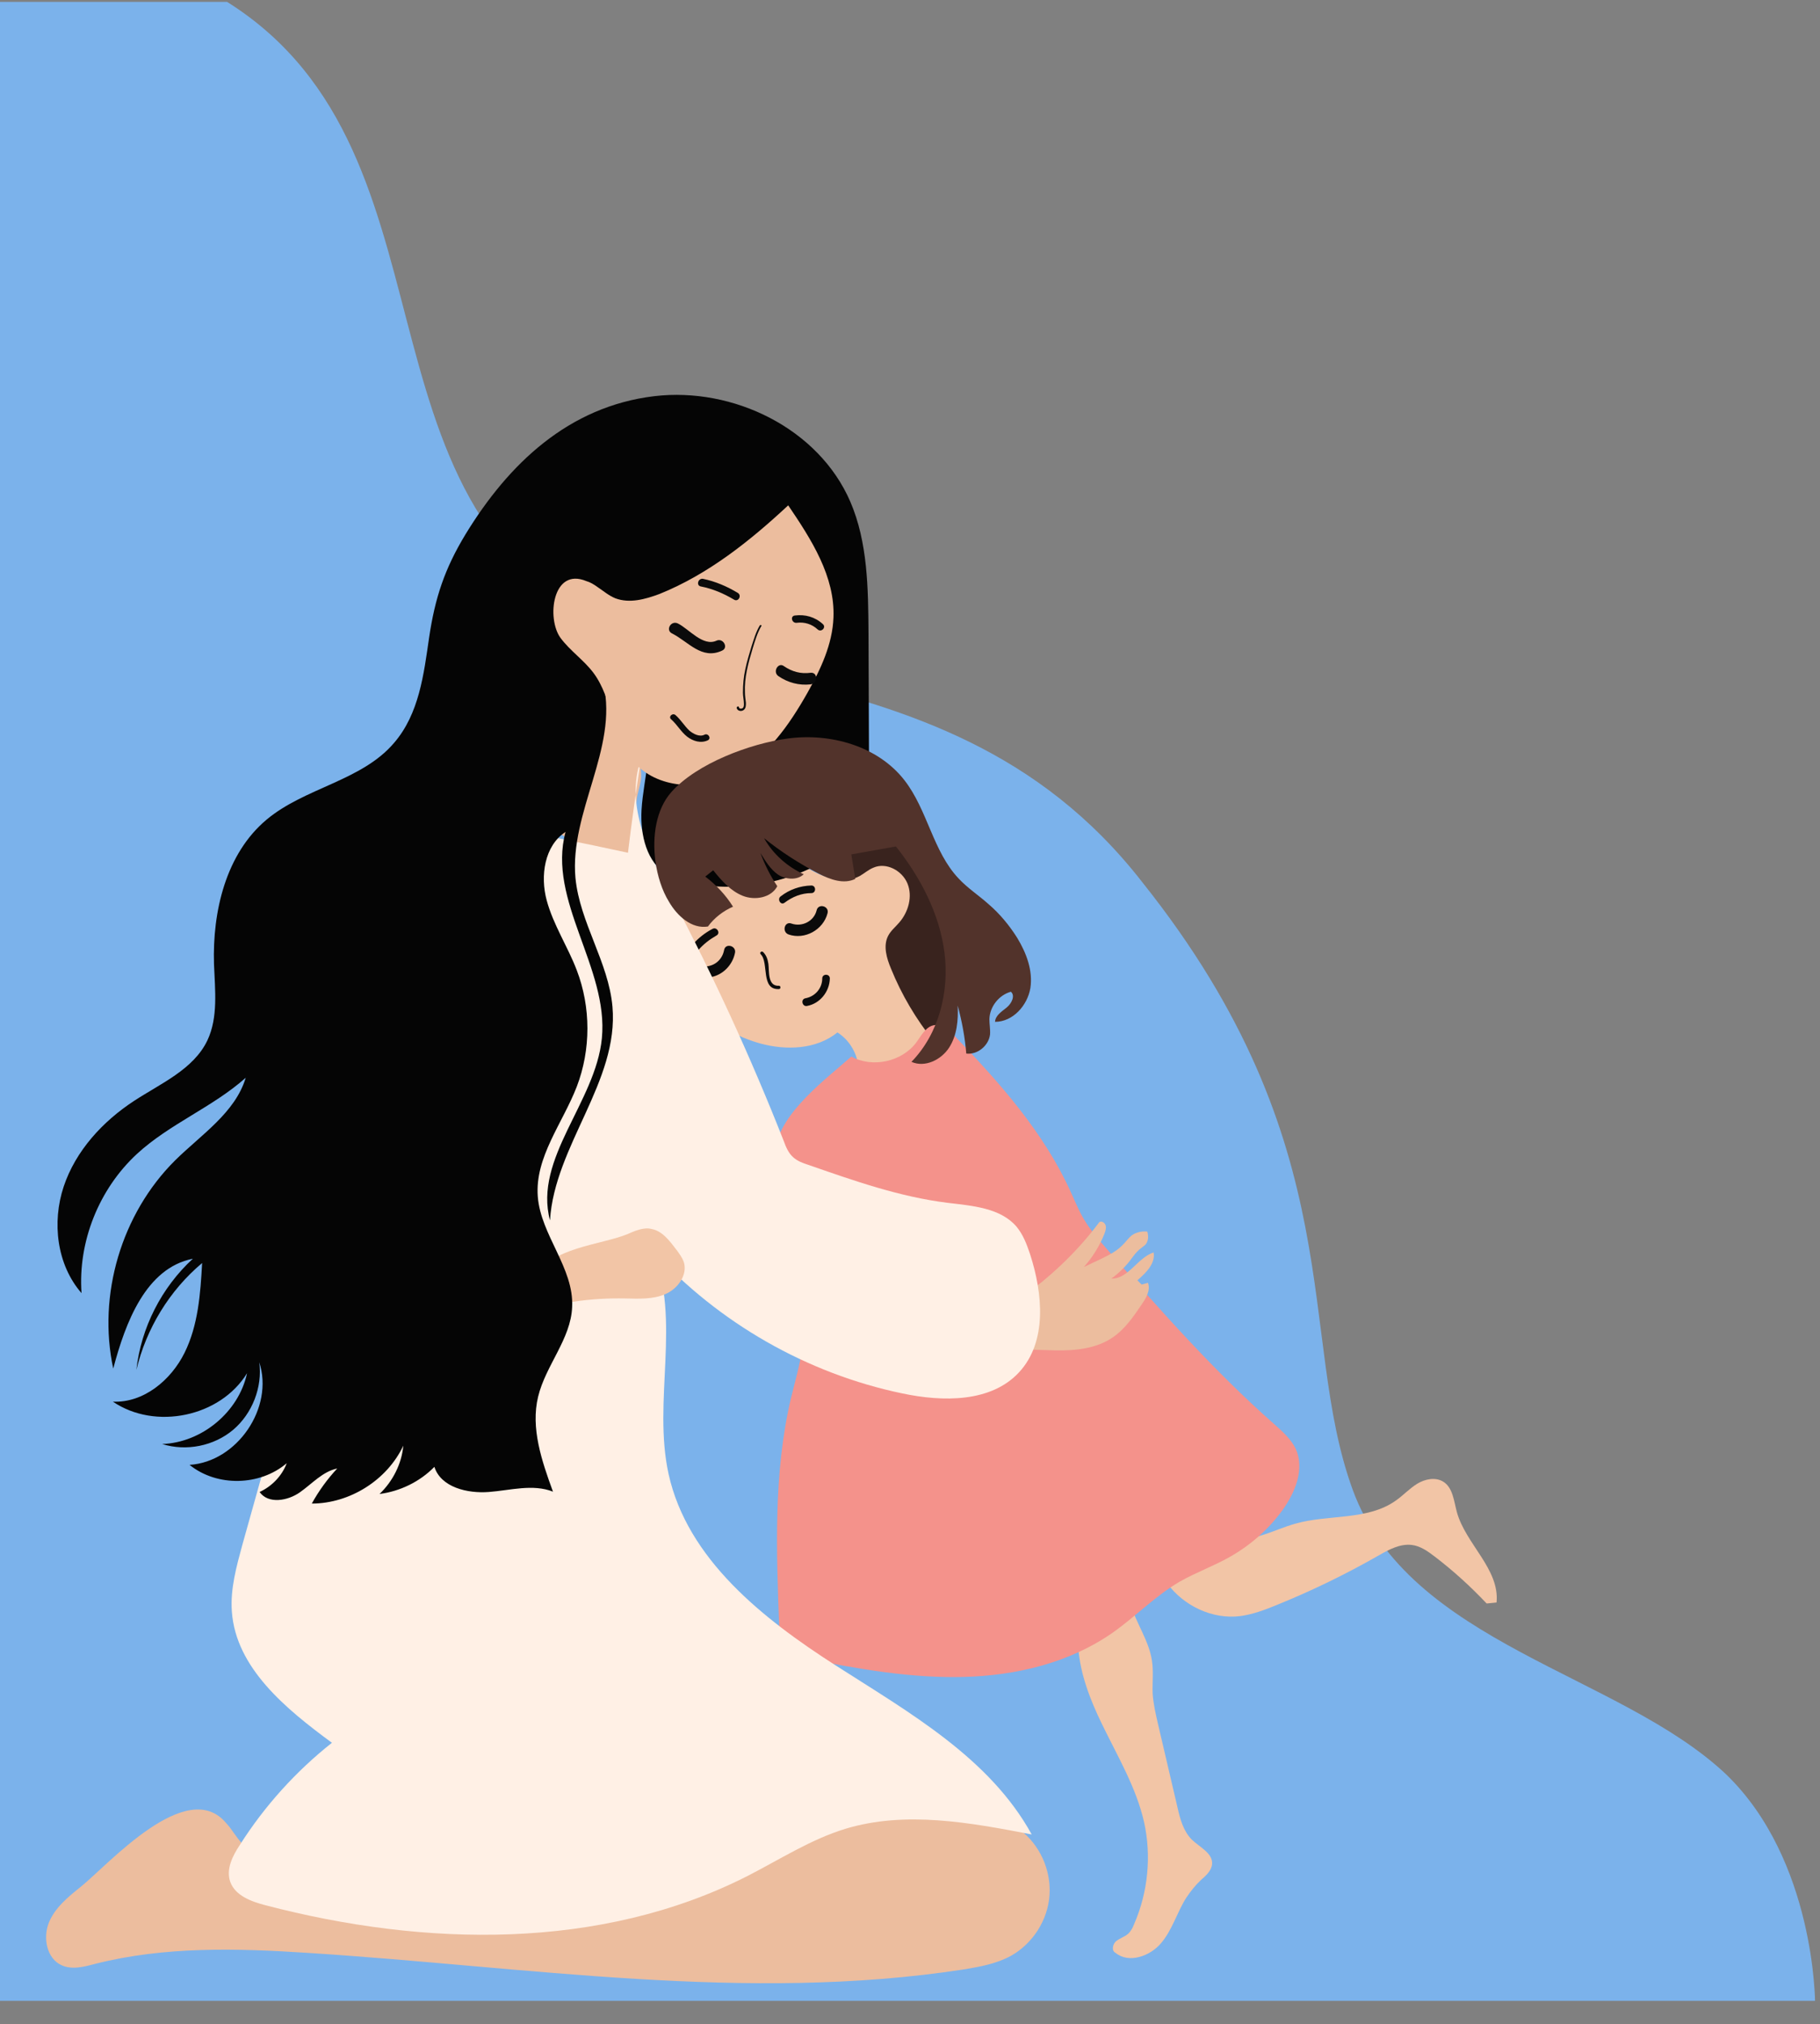 <?xml version="1.0" encoding="UTF-8"?> <svg xmlns="http://www.w3.org/2000/svg" xmlns:xlink="http://www.w3.org/1999/xlink" width="375" zoomAndPan="magnify" viewBox="0 0 281.25 312.75" height="417" preserveAspectRatio="xMidYMid meet" version="1.0"><rect x="0" y="0" width="281.25" height="312.75" fill="#808080" stroke="none"/><defs><clipPath id="29f798112d"><path d="M 0 0.293 L 280.496 0.293 L 280.496 309.176 L 0 309.176 Z M 0 0.293 " clip-rule="nonzero"></path></clipPath><clipPath id="72ff1c9b5d"><path d="M 178 228 L 231.773 228 L 231.773 250 L 178 250 Z M 178 228 " clip-rule="nonzero"></path></clipPath></defs><g clip-path="url(#29f798112d)"><path fill="#7bb2eb" d="M -2.543 309.441 L -2.543 -10.223 C 69.359 -5.188 53.789 47.938 74.398 79.996 C 95.008 112.512 144.469 95.109 176.527 136.328 C 209.043 177.09 200.344 206.398 209.043 230.215 C 217.746 254.027 250.262 258.609 266.75 274.18 C 280.488 287.461 280.488 309.441 280.488 309.441 Z M -2.543 309.441 " fill-opacity="1" fill-rule="nonzero"></path></g><g clip-path="url(#72ff1c9b5d)"><path fill="#f2c5a6" d="M 189.656 235.145 C 189.859 235.965 190.062 236.832 190.27 237.652 C 193.586 238.367 196.855 236.371 200.121 235.453 C 205.277 233.969 211.301 234.992 215.691 231.875 C 216.867 231.055 217.836 229.98 219.012 229.266 C 220.184 228.551 221.82 228.191 223.043 228.961 C 224.523 229.879 224.68 231.977 225.137 233.664 C 226.516 238.621 231.773 242.457 231.266 247.621 C 230.754 247.672 230.242 247.723 229.734 247.773 C 227.281 245.168 224.574 242.711 221.77 240.566 C 220.695 239.746 219.523 238.879 218.145 238.723 C 216.355 238.52 214.621 239.441 213.039 240.359 C 207.934 243.273 202.57 245.883 197.109 248.082 C 195.375 248.797 193.535 249.461 191.695 249.715 C 187.359 250.277 182.914 248.133 180.363 244.656 C 178.578 242.25 177.758 240.82 180.617 239.441 C 183.629 237.906 186.645 236.578 189.656 235.145 Z M 189.656 235.145 " fill-opacity="1" fill-rule="nonzero"></path></g><path fill="#f2c5a6" d="M 174.695 247.824 C 175.562 250.84 177.555 253.5 178.016 256.617 C 178.27 258.254 178.066 259.941 178.117 261.629 C 178.219 263.215 178.578 264.797 178.934 266.332 C 179.953 270.625 180.926 274.922 181.945 279.215 C 182.355 281.059 182.863 282.949 184.191 284.277 C 185.418 285.453 187.461 286.375 187.305 288.062 C 187.203 289.082 186.336 289.852 185.57 290.516 C 184.703 291.332 183.988 292.254 183.324 293.227 C 181.895 295.473 181.18 298.184 179.445 300.23 C 177.758 302.273 174.441 303.449 172.398 301.762 C 171.734 301.457 171.938 300.434 172.449 299.973 C 173.012 299.512 173.727 299.309 174.289 298.848 C 174.746 298.441 175.055 297.879 175.258 297.316 C 177.402 292.406 177.965 286.781 176.789 281.516 C 175.562 276.148 172.652 271.293 170.254 266.332 C 168.469 262.652 166.938 258.715 166.629 254.625 C 166.477 252.578 166.324 251.199 167.805 250.074 C 169.488 248.848 172.758 248.438 174.695 247.824 Z M 174.695 247.824 " fill-opacity="1" fill-rule="nonzero"></path><path fill="#39231e" d="M 130.586 134.375 C 130.637 132.074 131.504 130.031 133.648 127.73 C 135.895 127.574 138.09 128.598 139.723 130.082 C 141.41 131.562 142.633 133.457 143.809 135.398 C 146.668 140.102 149.32 145.418 148.711 150.941 C 148.148 156.156 144.727 160.551 140.848 164.078 C 137.887 156.258 134.977 148.434 132.016 140.613 C 131.094 138.211 130.586 136.215 130.586 134.375 Z M 130.586 134.375 " fill-opacity="1" fill-rule="nonzero"></path><path fill="#f2c5a6" d="M 104.035 143.016 C 104.699 139.18 106.945 135.652 110.316 132.945 C 112.258 131.41 114.656 130.336 117.156 130.594 C 120.016 130.848 122.367 132.738 124.816 134.172 C 127.266 135.602 130.383 136.727 132.883 135.348 C 133.598 134.938 134.211 134.375 134.977 134.07 C 136.969 133.199 139.418 134.527 140.234 136.523 C 141.051 138.516 140.387 140.918 138.957 142.555 C 138.344 143.273 137.629 143.832 137.223 144.652 C 136.457 146.188 137.02 148.078 137.684 149.664 C 139.316 153.703 141.562 157.484 144.27 160.859 C 141.816 164.539 136.914 166.379 132.68 165.203 C 132.578 162.957 131.352 160.758 129.41 159.531 C 126.145 162.188 121.445 162.34 117.414 161.219 C 112.664 159.887 108.273 156.922 105.824 152.629 C 103.984 149.508 103.527 146.188 104.035 143.016 Z M 104.035 143.016 " fill-opacity="1" fill-rule="nonzero"></path><path fill="#f4928b" d="M 119.863 177.477 C 120.578 171.902 127.828 166.586 131.555 163.262 C 134.824 165.051 139.367 164.078 141.613 161.062 C 142.379 159.988 143.094 158.609 144.371 158.406 C 145.594 158.199 146.668 159.172 147.535 160.094 C 154.531 167.352 161.371 175.07 165.508 184.273 C 166.172 185.707 166.73 187.137 167.547 188.469 C 168.52 190.102 169.742 191.484 170.969 192.914 C 179.188 202.324 187.461 211.73 196.855 220.012 C 198.129 221.137 199.457 222.312 200.223 223.848 C 201.652 226.965 200.172 230.594 198.18 233.355 C 196.035 236.32 193.23 238.773 190.062 240.566 C 187.562 241.996 184.805 242.969 182.305 244.398 C 178.523 246.598 175.461 249.82 171.887 252.324 C 165.199 256.977 156.98 258.918 148.863 259.125 C 140.746 259.328 132.68 257.898 124.715 256.312 C 123.387 256.055 121.906 255.699 121.141 254.574 C 120.527 253.754 120.477 252.629 120.426 251.609 C 119.965 239.746 119.508 227.68 122.211 216.125 C 122.824 213.57 123.59 211.066 123.949 208.457 C 124.355 205.594 124.305 202.68 124.102 199.816 C 123.691 194.602 122.672 189.438 121.141 184.43 C 120.527 182.535 119.863 180.594 119.762 178.602 C 119.812 178.191 119.812 177.832 119.863 177.477 Z M 119.863 177.477 " fill-opacity="1" fill-rule="nonzero"></path><path fill="#ecbd9e" d="M 156.828 282.18 C 157.082 282.336 157.336 282.488 157.543 282.691 C 160.656 284.992 162.441 288.93 162.188 292.816 C 161.934 296.703 159.586 300.332 156.215 302.223 C 153.969 303.449 151.414 303.91 148.914 304.32 C 115.422 309.484 81.367 303.91 47.57 301.762 C 36.594 301.047 25.414 300.742 14.742 303.449 C 13.008 303.91 11.117 304.422 9.484 303.656 C 7.188 302.582 6.625 299.41 7.543 297.109 C 8.465 294.809 10.504 293.121 12.496 291.539 C 16.734 288.113 28.887 274.41 34.961 281.723 C 35.879 282.691 36.492 283.918 37.41 284.84 C 38.383 285.762 39.656 286.324 40.934 286.832 C 49.867 290.516 58.906 294.195 68.504 295.168 C 73.609 295.68 78.766 295.422 83.871 294.809 C 95.562 293.379 107.051 290.207 117.82 285.352 C 123.488 282.797 129.105 279.727 135.23 278.859 C 139.57 278.246 144.012 278.703 148.301 279.473 C 151.262 279.879 154.324 280.547 156.828 282.18 Z M 156.828 282.18 " fill-opacity="1" fill-rule="nonzero"></path><path fill="#0b0b0b" d="M 121.855 144.395 C 124.355 145.266 127.215 143.68 127.879 141.125 C 128.188 140 126.449 139.539 126.195 140.664 C 125.785 142.352 123.949 143.273 122.312 142.711 C 121.242 142.301 120.781 143.988 121.855 144.395 Z M 121.855 144.395 " fill-opacity="1" fill-rule="nonzero"></path><path fill="#0b0b0b" d="M 111.898 146.801 C 111.645 148.129 110.676 149.102 109.348 149.305 C 108.223 149.508 108.684 151.195 109.805 150.992 C 111.695 150.684 113.227 149.102 113.586 147.207 C 113.789 146.133 112.102 145.676 111.898 146.801 Z M 111.898 146.801 " fill-opacity="1" fill-rule="nonzero"></path><path fill="#0b0b0b" d="M 117.566 147.465 C 118.844 148.742 117.516 152.984 120.375 152.832 C 120.68 152.832 120.68 152.32 120.375 152.32 C 118.586 152.422 118.895 150.07 118.742 148.945 C 118.637 148.23 118.434 147.617 117.922 147.105 C 117.668 146.902 117.312 147.207 117.566 147.465 Z M 117.566 147.465 " fill-opacity="1" fill-rule="nonzero"></path><path fill="#ecbd9e" d="M 153.559 200.789 C 153.609 200.738 153.711 200.637 153.816 200.586 C 154.426 200.277 156.062 200.586 156.777 200.531 C 157.133 200.531 157.492 200.531 157.848 200.379 C 158.102 200.277 158.359 200.125 158.562 199.969 C 162.852 196.852 166.73 193.07 169.898 188.824 C 170.305 188.621 170.766 188.977 170.867 189.387 C 170.969 189.797 170.816 190.258 170.664 190.664 C 169.898 192.559 168.824 194.297 167.496 195.777 C 168.418 195.371 169.285 194.91 170.203 194.5 C 171.684 193.785 172.348 193.375 172.961 192.863 C 174.289 191.738 174.441 190.922 175.613 190.512 C 176.277 190.258 176.891 190.258 177.301 190.309 C 177.555 191.227 177.352 191.738 177.199 192.047 C 176.992 192.453 176.688 192.559 176.074 193.07 C 175.512 193.578 175.258 193.938 174.953 194.348 C 174.082 195.574 172.961 196.699 171.734 197.566 C 174.34 197.668 175.77 194.348 178.27 193.527 C 178.578 195.215 177.094 196.699 175.77 197.824 C 175.973 198.027 176.176 198.285 176.434 198.488 C 176.738 198.387 177.043 198.336 177.402 198.23 C 177.809 199.355 177.148 200.531 176.434 201.555 C 175.156 203.445 173.828 205.391 171.938 206.668 C 169.387 208.406 166.172 208.715 163.105 208.66 C 160.043 208.609 156.93 208.305 153.969 208.969 C 153.766 206.922 153.559 204.828 153.355 202.781 C 153.457 202.016 153.152 201.25 153.559 200.789 Z M 153.559 200.789 " fill-opacity="1" fill-rule="nonzero"></path><path fill="#0b0b0b" d="M 121.242 139.488 C 122.469 138.566 123.848 138.004 125.379 138.004 C 126.145 138.004 126.145 136.828 125.379 136.828 C 123.641 136.879 122.008 137.441 120.629 138.516 C 120.066 138.926 120.629 139.949 121.242 139.488 Z M 121.242 139.488 " fill-opacity="1" fill-rule="nonzero"></path><path fill="#0b0b0b" d="M 107.918 146.801 C 108.734 145.879 109.652 145.164 110.727 144.551 C 111.391 144.191 110.777 143.168 110.113 143.527 C 108.938 144.141 107.918 144.957 107.051 145.93 C 106.59 146.543 107.406 147.363 107.918 146.801 Z M 107.918 146.801 " fill-opacity="1" fill-rule="nonzero"></path><path fill="#0b0b0b" d="M 124.715 155.441 C 126.703 155.082 128.188 153.242 128.238 151.195 C 128.238 150.43 127.062 150.43 127.062 151.195 C 127.062 152.73 125.938 154.008 124.406 154.266 C 123.691 154.469 124 155.594 124.715 155.441 Z M 124.715 155.441 " fill-opacity="1" fill-rule="nonzero"></path><path fill="#ecbd9e" d="M 91.629 105.184 C 94.898 107.074 96.633 112.492 98.012 115.816 C 98.574 117.145 99.137 118.527 99.086 120.008 C 99.035 120.93 98.727 121.852 98.523 122.77 C 98.062 124.867 98.32 127.117 99.137 129.109 C 99.441 129.875 99.852 130.695 99.441 131.41 C 99.035 132.227 97.961 132.332 97.043 132.281 C 93.109 132.023 89.23 130.695 85.965 128.445 C 85.605 128.188 85.301 127.934 85.098 127.574 C 84.891 127.219 84.891 126.809 84.891 126.398 C 84.891 119.395 87.699 110.859 91.629 105.184 Z M 91.629 105.184 " fill-opacity="1" fill-rule="nonzero"></path><path fill="#fff0e5" d="M 99.035 117.352 C 96.531 124.457 100.359 132.023 103.832 138.672 C 110.266 150.84 116.035 163.414 121.09 176.246 C 121.445 177.219 121.855 178.242 122.672 178.906 C 123.285 179.418 124.051 179.723 124.867 179.98 C 131.914 182.434 139.008 184.938 146.41 185.859 C 150.242 186.32 154.582 186.625 157.082 189.539 C 158.102 190.77 158.664 192.25 159.176 193.785 C 161.168 199.918 161.832 207.332 157.492 212.035 C 153.152 216.738 145.695 216.637 139.418 215.309 C 124.715 212.242 111.031 204.418 100.871 193.273 C 105.312 204.008 100.82 216.434 103.32 227.781 C 106.23 240.922 117.871 250.125 129.207 257.387 C 140.539 264.645 152.945 271.648 159.43 283.461 C 149.883 281.617 139.93 279.777 130.637 282.59 C 125.277 284.227 120.477 287.344 115.473 289.902 C 92.805 301.406 65.645 300.844 41.035 294.402 C 38.84 293.84 36.34 292.918 35.574 290.77 C 34.91 288.828 35.93 286.781 37.055 285.094 C 40.883 279.062 45.734 273.695 51.297 269.297 C 44.203 264.082 36.441 257.742 35.828 249 C 35.574 245.523 36.543 242.047 37.461 238.672 C 46.906 204.879 56.402 171.137 65.848 137.34 C 66.613 134.633 66.973 130.336 68.504 127.984 C 70.086 125.633 73.352 127.168 75.805 127.574 C 82.902 128.805 89.996 130.234 97.043 131.77 C 97.605 126.961 98.32 122.156 99.035 117.352 Z M 99.035 117.352 " fill-opacity="1" fill-rule="nonzero"></path><path fill="#f2c5a6" d="M 99.543 189.848 C 98.676 189.949 97.859 190.309 97.043 190.664 C 93.059 192.352 84.688 192.812 83.207 197.262 C 82.902 198.23 82.902 199.355 83.512 200.176 C 84.586 201.656 86.832 201.402 88.617 201.145 C 91.273 200.738 93.93 200.586 96.633 200.637 C 98.727 200.688 100.922 200.789 102.812 199.969 C 104.75 199.152 106.285 197.004 105.672 195.012 C 105.414 194.297 104.957 193.684 104.496 193.07 C 103.477 191.738 102.352 190.207 100.668 189.898 C 100.258 189.797 99.902 189.797 99.543 189.848 Z M 99.543 189.848 " fill-opacity="1" fill-rule="nonzero"></path><path fill="#050505" d="M 100.105 117.453 C 99.852 120.008 99.289 122.566 99.137 125.172 C 98.93 129.008 99.902 133.301 103.219 135.246 C 104.141 135.758 105.211 136.062 106.23 136.32 C 114.91 138.312 124.508 136.012 131.352 130.285 C 132.219 129.52 133.086 128.699 133.648 127.68 C 134.312 126.297 134.312 124.711 134.312 123.18 C 134.262 114.691 134.262 106.258 134.211 97.77 C 134.16 90.918 134.109 83.812 131.402 77.523 C 126.5 66.172 113.277 59.781 101.125 61.215 C 87.852 62.801 78.562 71.695 71.922 82.586 C 68.707 87.902 67.227 92.352 66.309 98.535 C 65.492 104.16 64.777 110.297 60.895 114.793 C 55.895 120.672 47.109 121.695 41.188 126.656 C 34.91 131.922 32.816 140.816 33.07 148.996 C 33.223 152.984 33.734 157.18 32.051 160.758 C 29.906 165.254 24.852 167.402 20.715 170.113 C 15.867 173.281 11.68 177.832 9.84 183.355 C 8.004 188.875 8.77 195.422 12.598 199.816 C 12.035 191.84 15.305 183.711 21.176 178.293 C 26.23 173.641 32.867 171.086 37.973 166.535 C 36.34 171.953 31.082 175.328 27.047 179.316 C 18.777 187.547 15.051 200.074 17.5 211.473 C 19.391 204.316 22.555 195.93 29.805 194.5 C 24.953 198.949 21.789 205.184 21.074 211.68 C 22.605 205.289 26.18 199.406 31.234 195.164 C 30.977 199.918 30.621 204.777 28.527 209.02 C 26.434 213.262 22.195 216.793 17.449 216.586 C 23.984 221.035 34.043 218.938 38.176 212.191 C 36.902 218.172 31.184 222.926 25.055 223.129 C 28.781 224.305 33.07 223.438 36.031 220.934 C 38.992 218.426 40.578 214.336 40.066 210.504 C 42.363 217.508 36.645 225.891 29.293 226.352 C 33.531 229.777 40.168 229.625 44.305 226.098 C 43.59 228.039 42.008 229.676 40.117 230.543 C 41.445 232.438 44.457 231.926 46.344 230.594 C 48.234 229.266 49.867 227.375 52.113 226.914 C 50.582 228.551 49.254 230.391 48.184 232.332 C 54.055 232.332 59.824 228.703 62.324 223.387 C 62.07 226.199 60.691 228.906 58.648 230.852 C 61.816 230.441 64.879 228.961 67.125 226.66 C 68.145 229.828 72.23 230.801 75.547 230.543 C 78.867 230.289 82.34 229.266 85.453 230.492 C 83.719 225.738 81.98 220.676 83.156 215.82 C 84.328 210.961 88.211 206.922 88.414 201.965 C 88.719 195.93 83.562 190.871 83.105 184.887 C 82.645 178.805 86.934 173.59 89.129 167.914 C 91.324 162.188 91.324 155.645 89.129 149.918 C 87.75 146.289 85.504 142.914 84.484 139.129 C 83.461 135.348 84.125 130.695 87.395 128.547 C 84.535 139.129 94.082 149.559 93.008 160.449 C 92.039 170.316 82.441 179.008 84.992 188.57 C 85.707 177.016 95.664 167.098 94.645 155.543 C 94.031 148.641 89.59 142.555 88.926 135.652 C 88.004 125.531 95.512 115.664 93.266 105.746 C 97.094 105.898 99.645 109.938 100.055 113.773 C 100.258 115 100.207 116.227 100.105 117.453 Z M 100.105 117.453 " fill-opacity="1" fill-rule="nonzero"></path><path fill="#ecbd9e" d="M 92.344 90.715 C 93.266 91.328 94.082 92.043 95.102 92.453 C 97.297 93.27 99.699 92.605 101.895 91.789 C 109.398 88.77 115.883 83.605 121.805 78.086 C 125.379 83.352 129.055 89.078 128.797 95.418 C 128.645 99.559 126.809 103.445 124.766 107.074 C 121.957 112.035 118.535 116.941 113.48 119.602 C 108.426 122.258 101.484 121.953 97.809 117.605 C 94.594 113.773 94.695 107.996 91.734 104.008 C 90.254 102.012 88.109 100.582 86.629 98.586 C 84.434 95.621 85.352 87.594 90.609 89.793 C 91.172 89.945 91.785 90.305 92.344 90.715 Z M 92.344 90.715 " fill-opacity="1" fill-rule="nonzero"></path><path fill="#52332b" d="M 101.281 133.047 C 100.77 129.211 101.383 125.07 103.73 122.41 C 107.66 117.965 115.934 114.898 121.652 114.129 C 128.289 113.211 135.641 115.254 139.773 120.57 C 143.348 125.172 144.164 131.562 148.148 135.758 C 149.527 137.238 151.262 138.363 152.742 139.691 C 154.48 141.176 155.961 142.965 157.184 144.906 C 158.613 147.258 159.637 149.969 159.227 152.68 C 158.766 155.387 156.52 157.895 153.766 157.895 C 153.816 156.922 154.785 156.309 155.551 155.695 C 156.316 155.082 156.93 153.855 156.215 153.242 C 154.375 153.754 152.945 155.543 152.895 157.484 C 152.895 158.25 153.051 159.07 152.996 159.836 C 152.793 161.574 151.059 163.008 149.32 162.801 C 149.117 160.297 148.66 157.844 147.996 155.387 C 148.098 157.637 147.891 159.988 146.668 161.883 C 145.441 163.773 142.941 165 140.848 164.078 C 145.086 159.734 146.719 153.242 145.953 147.207 C 145.188 141.176 142.227 135.551 138.449 130.797 C 136.148 131.207 133.852 131.613 131.555 132.023 C 131.758 133.301 131.965 134.527 132.168 135.809 C 130.383 136.676 128.289 135.91 126.5 134.988 C 123.539 133.457 120.68 131.613 118.078 129.52 C 119.457 131.973 121.652 133.914 124.203 135.09 C 123.184 136.062 121.395 135.91 120.223 135.141 C 119.047 134.324 118.281 133.047 117.516 131.82 C 118.18 133.609 119.047 135.348 120.117 136.934 C 119.199 138.723 116.648 139.18 114.758 138.414 C 112.871 137.648 111.492 136.062 110.215 134.477 C 109.805 134.785 109.398 135.141 108.988 135.449 C 110.676 136.727 112.156 138.312 113.277 140.102 C 111.746 140.766 110.367 141.84 109.398 143.168 C 106.895 143.578 104.648 141.535 103.375 139.336 C 102.301 137.598 101.586 135.348 101.281 133.047 Z M 101.281 133.047 " fill-opacity="1" fill-rule="nonzero"></path><path fill="#0b0b0b" d="M 103.832 97.871 C 106.387 99.148 108.426 102.012 111.594 100.531 C 112.613 100.07 111.746 98.535 110.727 98.996 C 108.633 99.969 106.438 97.156 104.75 96.336 C 103.68 95.828 102.812 97.359 103.832 97.871 Z M 103.832 97.871 " fill-opacity="1" fill-rule="nonzero"></path><path fill="#0b0b0b" d="M 120.273 104.465 C 121.754 105.488 123.488 105.949 125.277 105.746 C 126.398 105.59 126.398 103.852 125.277 103.957 C 123.742 104.16 122.418 103.801 121.141 102.934 C 120.273 102.27 119.352 103.801 120.273 104.465 Z M 120.273 104.465 " fill-opacity="1" fill-rule="nonzero"></path><path fill="#0b0b0b" d="M 108.273 90.613 C 110.113 90.969 111.797 91.684 113.43 92.656 C 114.094 93.066 114.656 92.043 114.043 91.633 C 112.359 90.613 110.57 89.844 108.633 89.438 C 107.867 89.332 107.559 90.457 108.273 90.613 Z M 108.273 90.613 " fill-opacity="1" fill-rule="nonzero"></path><path fill="#0b0b0b" d="M 123.133 96.234 C 124.305 96.082 125.48 96.441 126.348 97.258 C 126.91 97.77 127.727 96.953 127.164 96.441 C 125.938 95.316 124.406 94.906 122.824 95.109 C 122.059 95.215 122.367 96.336 123.133 96.234 Z M 123.133 96.234 " fill-opacity="1" fill-rule="nonzero"></path><path fill="#0b0b0b" d="M 117.414 96.645 C 116.801 97.668 116.496 98.793 116.137 99.867 C 115.781 101.043 115.422 102.219 115.168 103.445 C 114.91 104.621 114.809 105.797 114.809 107.023 C 114.809 107.586 114.961 108.199 114.961 108.762 C 114.961 109.016 114.961 109.375 114.656 109.477 C 114.453 109.527 114.246 109.527 114.195 109.273 C 114.145 109.066 113.84 109.172 113.84 109.375 C 113.941 109.938 114.707 109.988 115.012 109.629 C 115.27 109.375 115.27 108.965 115.27 108.609 C 115.219 108.098 115.117 107.586 115.117 107.023 C 115.012 104.723 115.625 102.473 116.289 100.273 C 116.648 99.098 117.004 97.871 117.617 96.797 C 117.82 96.645 117.516 96.492 117.414 96.645 Z M 117.414 96.645 " fill-opacity="1" fill-rule="nonzero"></path><path fill="#0b0b0b" d="M 103.73 111.164 C 104.648 111.98 105.211 113.055 106.18 113.824 C 107.102 114.539 108.324 114.898 109.398 114.387 C 109.961 114.078 109.449 113.262 108.887 113.516 C 108.121 113.926 107.152 113.414 106.539 112.902 C 105.773 112.188 105.211 111.215 104.395 110.5 C 103.934 110.09 103.219 110.754 103.73 111.164 Z M 103.73 111.164 " fill-opacity="1" fill-rule="nonzero"></path></svg> 